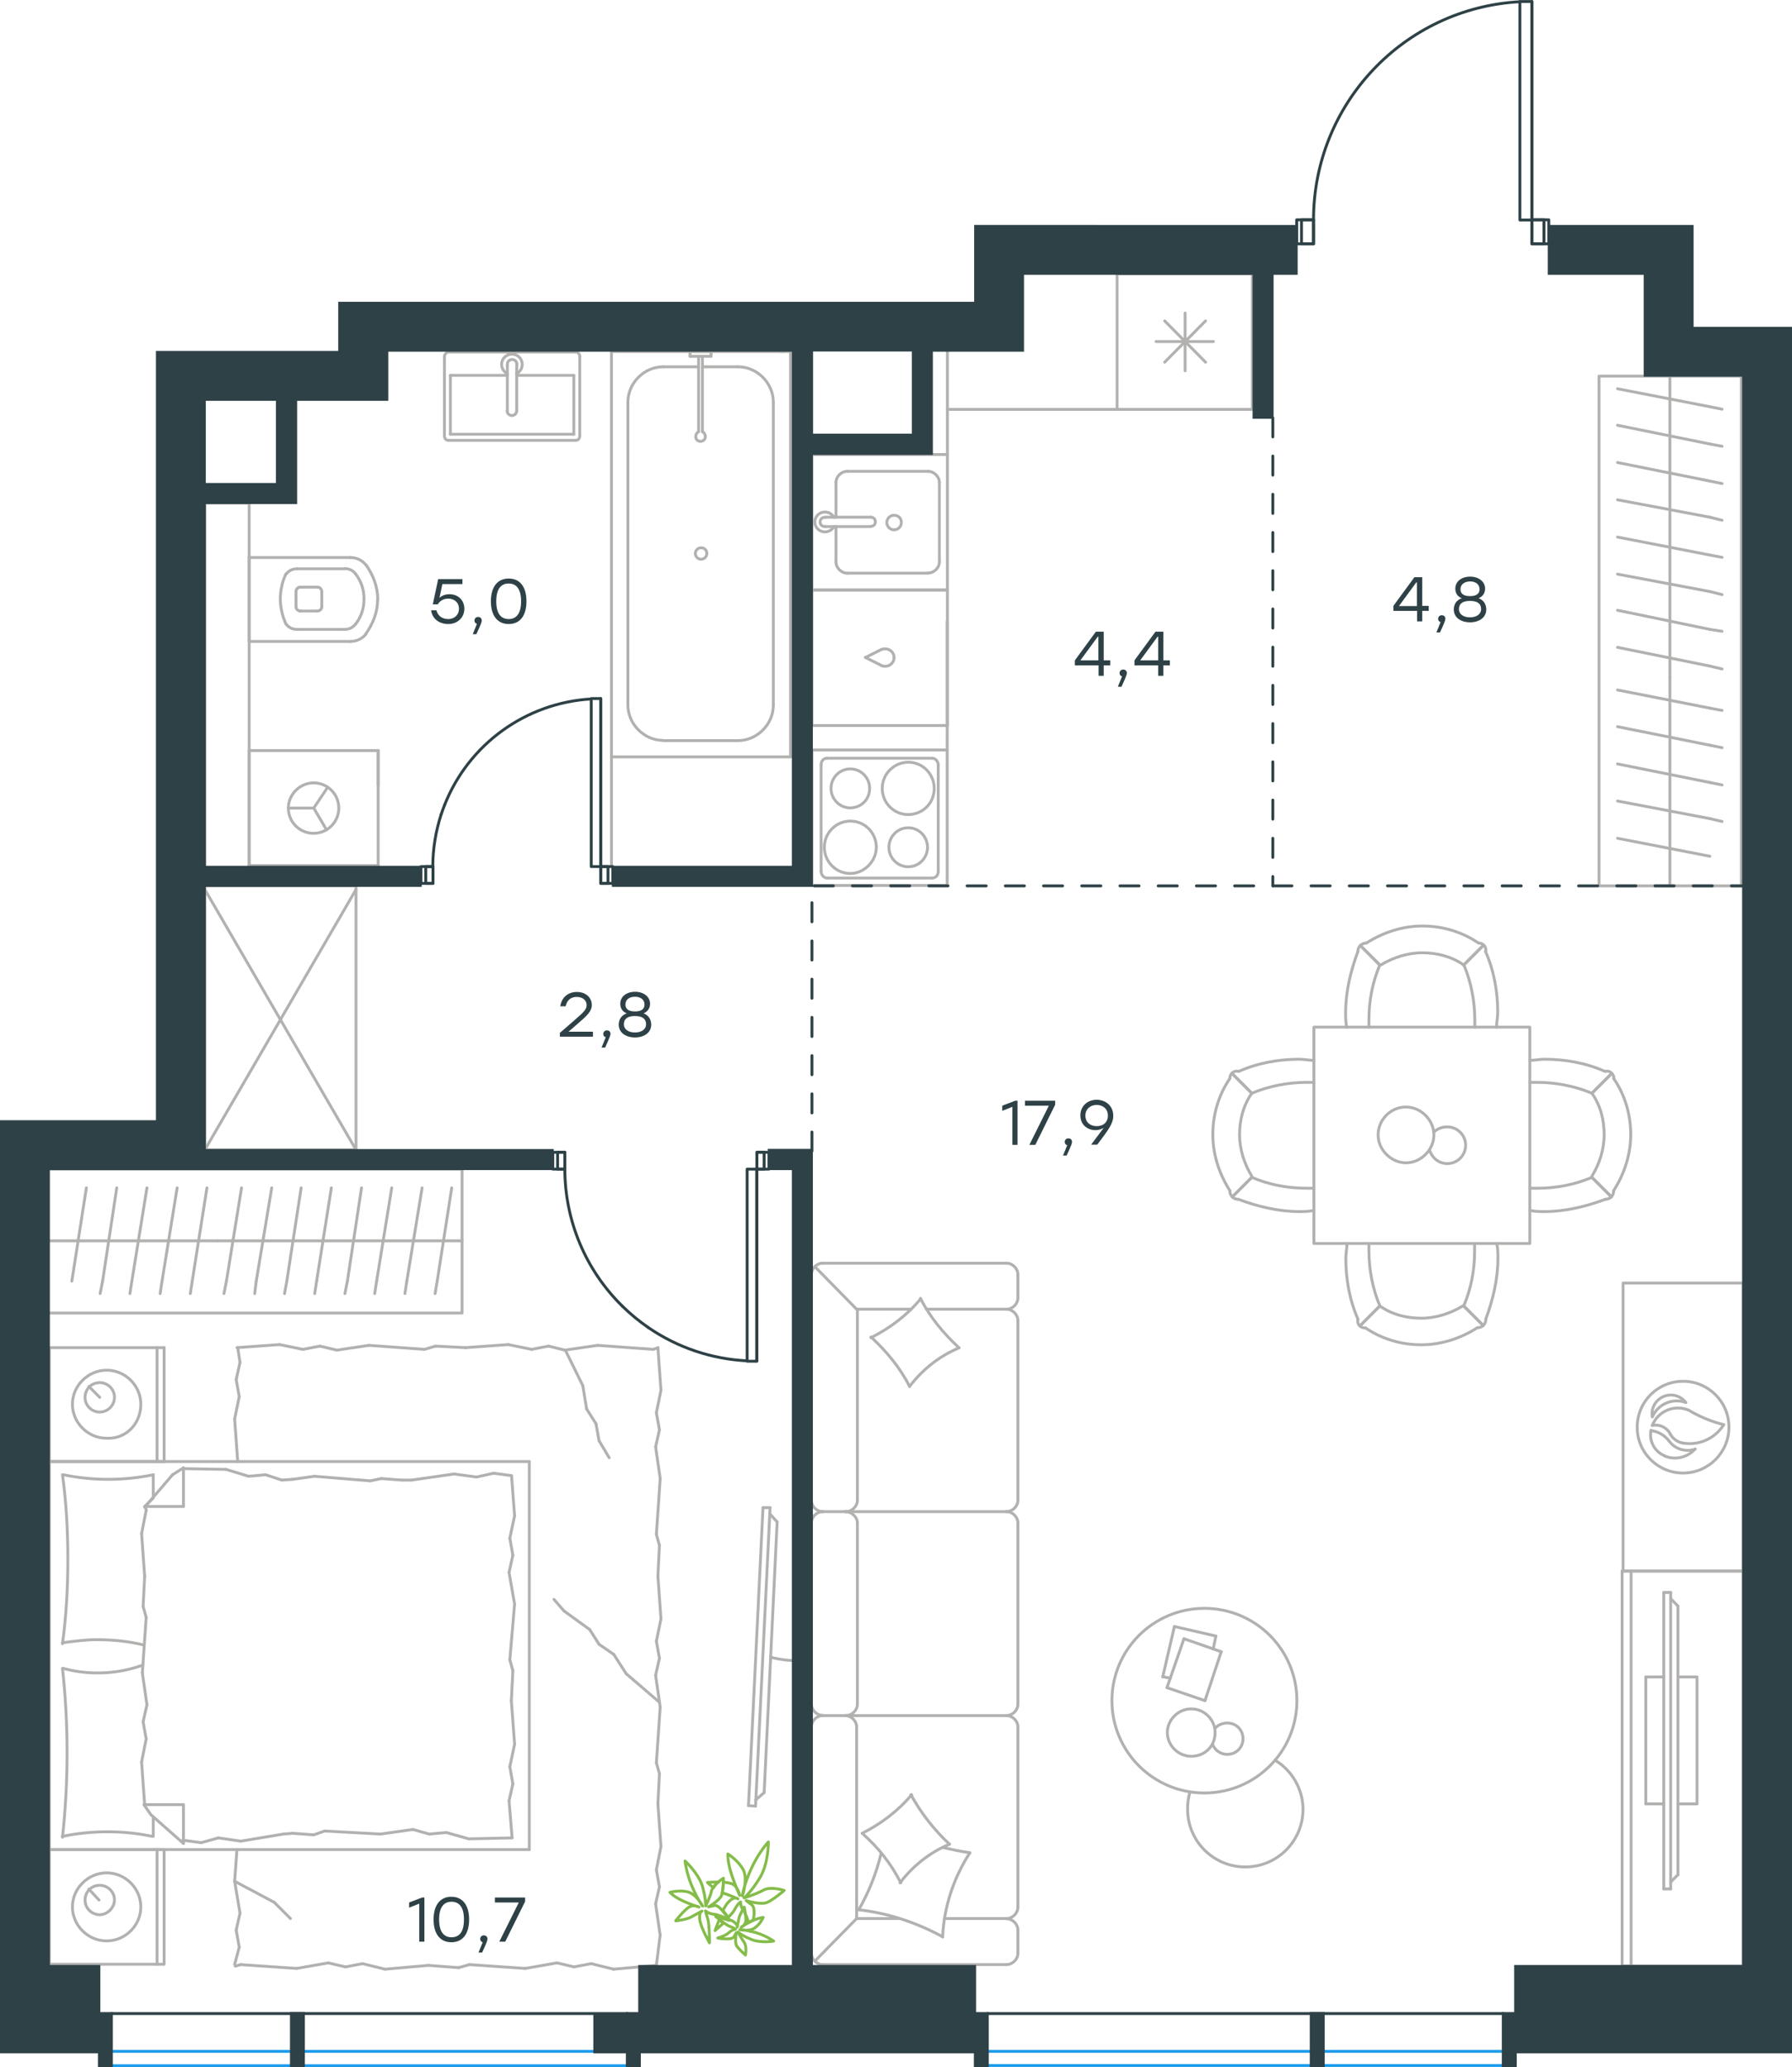 <?xml version="1.0" encoding="utf-8"?>
<!-- Generator: Adobe Illustrator 26.5.0, SVG Export Plug-In . SVG Version: 6.00 Build 0)  -->
<svg version="1.1" id="Слой_1" xmlns="http://www.w3.org/2000/svg" xmlns:xlink="http://www.w3.org/1999/xlink" x="0px" y="0px"
	 viewBox="0 0 937.8 1081.5" style="enable-background:new 0 0 937.8 1081.5;" xml:space="preserve">
<style type="text/css">
	.st0{fill:none;stroke:#B2B1B0;stroke-width:1.5;stroke-linecap:round;stroke-linejoin:round;stroke-miterlimit:10;}
	.st1{fill:none;stroke:#B2B1B0;stroke-width:1.5;stroke-linecap:round;stroke-linejoin:round;stroke-miterlimit:22.926;}
	.st2{fill:none;stroke:#2D4146;stroke-width:1.5;stroke-linecap:round;stroke-linejoin:round;stroke-miterlimit:10;}
	.st3{fill:none;stroke:#1D9CEB;stroke-width:1.5;stroke-linecap:round;stroke-linejoin:round;stroke-miterlimit:22.926;}
	.st4{fill:none;stroke:#2D4146;stroke-width:1.5;stroke-linecap:round;stroke-linejoin:round;stroke-miterlimit:22.926;}
	.st5{fill:none;stroke:#2D4146;stroke-width:1.5;stroke-miterlimit:22.926;}
	
		.st6{fill:none;stroke:#2D4146;stroke-width:1.5;stroke-linecap:round;stroke-linejoin:round;stroke-miterlimit:22.926;stroke-dasharray:10,10,0,0,0,0;}
	.st7{fill:#2D4146;}
	.st8{fill:#2D4146;stroke:#2D4146;stroke-miterlimit:10;}
	.st9{fill:none;stroke:#84BC4A;stroke-width:1.5;stroke-linecap:round;stroke-linejoin:round;stroke-miterlimit:22.926;}
</style>
<path class="st0" d="M883.7,737.8c-3.6-1.5-7.6-1.5-11.2,0c-3.6,1.5-6.4,4.4-7.8,8"/>
<path class="st0" d="M883.7,737.8c5.7,3.4,11.9,6,18.4,7.6"/>
<path class="st0" d="M880.6,755c8.4,1.5,16.9-2.3,21.4-9.5"/>
<path class="st0" d="M874,750.2c1.4,2.5,3.8,4.3,6.6,4.8"/>
<path class="st0" d="M874,750.1c-1.8-3.3-5.6-5.1-9.3-4.3"/>
<path class="st0" d="M873.5,754c-2.3-3.1-5.7-5-9.5-5.5"/>
<path class="st0" d="M873.5,754c3.1,4.2,8.6,5.9,13.6,4.2"/>
<path class="st0" d="M871.2,761.8c5.5,2.3,11.9,0.8,15.9-3.7"/>
<path class="st0" d="M864,748.4c-1.1,5.6,1.9,11.2,7.2,13.3"/>
<path class="st0" d="M882.2,733.8c-6.9-2.5-14.5,0.8-17.5,7.5"/>
<path class="st0" d="M882.2,733.8c-2.7-3.6-7.5-4.9-11.7-3.1c-4.1,1.8-6.6,6.1-5.8,10.6"/>
<path class="st0" d="M880.8,770.7c13.3,0,24-10.8,24-24c0-13.3-10.8-24-24-24c-13.3,0-24,10.7-24,24
	C856.7,759.9,867.5,770.7,880.8,770.7z"/>
<rect x="849.4" y="671.3" class="st0" width="62.8" height="150.7"/>
<g>
	<g>
		<line class="st1" x1="853.6" y1="822" x2="853.6" y2="1028.6"/>
		<polyline class="st1" points="848.9,1028.6 912.2,1028.6 912.2,822 848.9,822 		"/>
		<line class="st1" x1="848.9" y1="822" x2="848.9" y2="1028.6"/>
	</g>
	<g>
		<polyline class="st1" points="878.1,943.8 888.1,943.8 888.1,877.4 878.1,877.4 		"/>
		<line class="st1" x1="870.7" y1="877.4" x2="861.3" y2="877.4"/>
		<line class="st1" x1="861.3" y1="877.4" x2="861.3" y2="943.8"/>
		<line class="st1" x1="861.3" y1="943.8" x2="870.7" y2="943.8"/>
		<line class="st1" x1="870.7" y1="833.2" x2="874.3" y2="833.2"/>
		<line class="st1" x1="878.1" y1="980.9" x2="874.3" y2="984.7"/>
		<line class="st1" x1="874.3" y1="836.4" x2="878.1" y2="840.3"/>
		<line class="st1" x1="874.3" y1="988.3" x2="874.3" y2="833.2"/>
		<line class="st1" x1="870.7" y1="833.2" x2="870.7" y2="988.3"/>
		<line class="st1" x1="870.7" y1="988.3" x2="874.3" y2="988.3"/>
		<line class="st1" x1="878.1" y1="840.3" x2="878.1" y2="980.9"/>
	</g>
</g>
<g>
	<line class="st1" x1="614.6" y1="851" x2="636.3" y2="856"/>
	<line class="st1" x1="636.3" y1="856" x2="634.9" y2="862.8"/>
	<line class="st1" x1="612.5" y1="878" x2="608.5" y2="877.3"/>
	<line class="st1" x1="608.5" y1="877.3" x2="614.6" y2="851"/>
	<line class="st1" x1="619.6" y1="857.4" x2="639.1" y2="864.2"/>
	<line class="st1" x1="639.1" y1="864.2" x2="630.6" y2="889.8"/>
	<line class="st1" x1="630.6" y1="889.8" x2="610.7" y2="883"/>
	<line class="st1" x1="610.7" y1="883" x2="619.6" y2="857.4"/>
	<ellipse class="st1" cx="630.3" cy="889.8" rx="48.4" ry="48.3"/>
	<path class="st1" d="M635.9,906.5c0-6.8-5.7-12.4-12.5-12.4c-6.8,0-12.5,5.7-12.5,12.4s5.7,12.4,12.5,12.4
		C630.6,918.9,635.9,913.6,635.9,906.5z"/>
	<path class="st1" d="M635.9,904.3c1.4-1.8,3.9-2.8,6.4-2.8c4.6,0,8.2,3.6,8.2,8.2c0,4.6-3.6,8.2-8.2,8.2c-3.6,0-6.4-2.1-7.8-5.3"/>
	<path class="st1" d="M667.3,921c8.9,5.3,14.6,15.3,14.6,25.6c0,16.7-13.5,30.2-30.2,30.2c-16.7,0-30.2-13.5-30.2-30.2
		c0-3,0.3-5.9,1.2-8.9"/>
</g>
<g>
	<line class="st1" x1="430.6" y1="1027.9" x2="526.7" y2="1027.9"/>
	<line class="st1" x1="532.7" y1="891.5" x2="532.7" y2="796.9"/>
	<line class="st1" x1="532.7" y1="784.9" x2="532.7" y2="691"/>
	<line class="st1" x1="424.6" y1="666.9" x2="424.6" y2="784.9"/>
	<line class="st1" x1="532.7" y1="1021.9" x2="532.7" y2="1009.9"/>
	<line class="st1" x1="526.7" y1="1003.8" x2="494.3" y2="1003.8"/>
	<line class="st1" x1="448.3" y1="1003.8" x2="448.3" y2="903.6"/>
	<line class="st1" x1="448.3" y1="685" x2="476.3" y2="685"/>
	<line class="st1" x1="532.7" y1="679" x2="532.7" y2="666.9"/>
	<line class="st1" x1="526.7" y1="660.9" x2="430.6" y2="660.9"/>
	<line class="st1" x1="426.6" y1="1025.9" x2="448.3" y2="1003.8"/>
	<line class="st1" x1="448.3" y1="685" x2="426.4" y2="662.7"/>
	<line class="st1" x1="442.7" y1="897.6" x2="430.6" y2="897.6"/>
	<line class="st1" x1="526.7" y1="790.9" x2="442.7" y2="790.9"/>
	<line class="st1" x1="526.7" y1="897.6" x2="442.7" y2="897.6"/>
	<line class="st1" x1="442.7" y1="790.9" x2="430.6" y2="790.9"/>
	<line class="st1" x1="532.7" y1="997.8" x2="532.7" y2="903.6"/>
	<line class="st1" x1="424.6" y1="903.6" x2="424.6" y2="1021.9"/>
	<line class="st1" x1="448.7" y1="891.5" x2="448.7" y2="796.9"/>
	<line class="st1" x1="424.6" y1="796.9" x2="424.6" y2="891.5"/>
	<line class="st1" x1="448.7" y1="784.9" x2="448.7" y2="685"/>
	<line class="st1" x1="484.8" y1="685" x2="526.7" y2="685"/>
	<line class="st1" x1="470.3" y1="1003.8" x2="448.3" y2="1003.8"/>
	<path class="st1" d="M424.6,1021.9c0,3.2,2.8,6,6,6"/>
	<path class="st1" d="M430.6,660.9c-3.2,0-6,2.8-6,6"/>
	<path class="st1" d="M532.7,691c0-3.2-2.8-6-6-6"/>
	<path class="st1" d="M526.7,1027.9c3.2,0,6-2.8,6-6"/>
	<path class="st1" d="M532.7,1009.9c0-3.2-2.8-6-6-6"/>
	<path class="st1" d="M526.7,1003.8c3.2,0,6-2.8,6-6"/>
	<path class="st1" d="M532.7,796.9c0-3.2-2.8-6-6-6"/>
	<path class="st1" d="M526.7,897.6c3.2,0,6-2.8,6-6"/>
	<path class="st1" d="M532.7,903.6c0-3.2-2.8-6-6-6"/>
	<path class="st1" d="M526.7,685c3.2,0,6-2.8,6-6"/>
	<path class="st1" d="M532.7,666.9c0-3.2-2.8-6-6-6"/>
	<path class="st1" d="M448.3,903.6c0-3.2-2.8-6-6-6"/>
	<path class="st1" d="M430.6,897.6c-3.2,0-6,2.8-6,6"/>
	<path class="st1" d="M442.7,897.6c3.2,0,6-2.8,6-6"/>
	<path class="st1" d="M424.6,891.5c0,3.2,2.8,6,6,6"/>
	<path class="st1" d="M448.7,796.9c0-3.2-3-6-6.4-6"/>
	<path class="st1" d="M430.6,790.9c-3.2,0-6,2.8-6,6"/>
	<path class="st1" d="M442.7,790.9c3.2,0,6-2.8,6-6"/>
	<path class="st1" d="M424.6,784.9c0,3.2,2.8,6,6,6"/>
	<path class="st1" d="M481.7,679.3c5,9.9,12.1,18.4,20.2,25.9"/>
	<path class="st1" d="M501.9,705.2c-10.3,4.3-19.1,11.3-25.9,20.2"/>
	<path class="st1" d="M476,725.4c-5-9.9-12.1-18.4-20.2-25.9"/>
	<path class="st1" d="M455.8,699.9c9.9-5,18.8-11.7,25.9-20.2"/>
	<path class="st1" d="M476.7,939c5.3,9.6,12.1,18.4,20.2,25.9"/>
	<path class="st1" d="M496.9,964.9c-10.3,4.3-19.1,11.3-25.9,20.2"/>
	<path class="st1" d="M471.4,985.1c-5-9.9-11.7-18.4-20.2-25.9"/>
	<path class="st1" d="M451.2,959.2c9.9-5,18.8-11.7,25.9-20.2"/>
	<path class="st1" d="M493.4,966.6c4.6,1.1,9.6,2.1,14.2,2.8"/>
	<path class="st1" d="M507.5,969.5c-8.5,13.1-13.5,28.3-14.2,43.9"/>
	<path class="st1" d="M493.4,1013.4c-13.5-7.4-28.4-12.4-44-14.2"/>
	<path class="st1" d="M449.4,999.2c5.3-9.2,9.2-19.1,11.7-29.4"/>
	<path class="st1" d="M526.7,790.9c3.2,0,6-2.8,6-6"/>
</g>
<g>
	<rect x="687.6" y="537.4" class="st1" width="113" height="113.2"/>
	<path class="st1" d="M833.1,572c4.5,6.4,6.4,14,6.4,21.7c0,7.7-2.5,15.3-6.4,21.7"/>
	<path class="st1" d="M800.6,554.8c2.5,0,5.1-0.6,7.6-0.6c10.8,0,21.7,1.9,31.8,6.4"/>
	<path class="st1" d="M840.1,627.5c-10.2,3.8-21,6.4-31.8,6.4c-2.5,0-5.1,0-7.6-0.6"/>
	<path class="st1" d="M800.6,566.3c1.3,0,2.5,0,3.8,0c9.6,0,19.7,1.9,28.7,5.7"/>
	<path class="st1" d="M833.1,616c-8.9,3.8-18.5,5.7-28.7,5.7c-1.3,0-2.5,0-3.8,0"/>
	<path class="st1" d="M844.5,564.3c5.7,8.3,8.9,18.5,8.9,29.3c0,10.2-3.2,20.4-8.9,29.3"/>
	<line class="st1" x1="833.1" y1="572" x2="843.3" y2="561.8"/>
	<line class="st1" x1="833.1" y1="616" x2="843.3" y2="626.2"/>
	<line class="st1" x1="833.1" y1="572" x2="843.3" y2="561.8"/>
	<line class="st1" x1="833.1" y1="616" x2="843.3" y2="626.2"/>
	<path class="st1" d="M844.5,623c0,2.6-1.9,4.5-4.5,4.5"/>
	<path class="st1" d="M840.1,560.5c2.5-0.5,4.5,1.3,4.5,3.8"/>
	<path class="st1" d="M655.1,572c-4.5,6.4-6.4,14-6.4,21.7c0,7.7,2.5,15.3,6.4,21.7"/>
	<path class="st1" d="M687.6,554.8c-2.5,0-5.1-0.6-7.6-0.6c-10.8,0-21.7,1.9-31.8,6.4"/>
	<path class="st1" d="M648.1,627.5c10.2,3.8,21,6.4,31.8,6.4c2.5,0,5.1,0,7.6-0.6"/>
	<path class="st1" d="M687.6,566.3c-1.3,0-2.5,0-3.8,0c-9.6,0-19.7,1.9-28.7,5.7"/>
	<path class="st1" d="M655.1,616c8.9,3.8,18.5,5.7,28.7,5.7c1.3,0,2.5,0,3.8,0"/>
	<path class="st1" d="M643.6,564.3c-5.7,8.3-8.9,18.5-8.9,29.3c0,10.2,3.2,20.4,8.9,29.3"/>
	<line class="st1" x1="655.1" y1="572" x2="644.9" y2="561.8"/>
	<line class="st1" x1="655.1" y1="616" x2="644.9" y2="626.2"/>
	<line class="st1" x1="655.1" y1="572" x2="644.9" y2="561.8"/>
	<line class="st1" x1="655.1" y1="616" x2="644.9" y2="626.2"/>
	<path class="st1" d="M643.6,623c0,2.6,1.9,4.5,4.5,4.5"/>
	<path class="st1" d="M648.1,560.5c-2.5-0.5-4.5,1.3-4.5,3.8"/>
	<g>
		<path class="st1" d="M766,504.9c-6.4-4.5-14-6.4-21.7-6.4c-7.6,0-15.3,2.5-21.7,6.4"/>
		<path class="st1" d="M783.2,537.4c0-2.6,0.6-5.1,0.6-7.7c0-10.8-1.9-21.7-6.4-31.9"/>
		<path class="st1" d="M710.6,497.9c-3.8,10.2-6.4,21-6.4,31.9c0,2.5,0,5.1,0.6,7.7"/>
		<path class="st1" d="M771.8,537.4c0-1.3,0-2.6,0-3.8c0-9.6-1.9-19.8-5.7-28.7"/>
		<path class="st1" d="M722.1,504.9c-3.8,8.9-5.7,18.5-5.7,28.7c0,1.3,0,2.5,0,3.8"/>
		<path class="st1" d="M773.7,493.4c-8.3-5.7-18.5-8.9-29.3-8.9c-10.2,0-20.4,3.2-29.3,8.9"/>
		<line class="st1" x1="766" y1="504.9" x2="776.2" y2="494.7"/>
		<line class="st1" x1="722.1" y1="504.9" x2="711.9" y2="494.7"/>
		<line class="st1" x1="766" y1="504.9" x2="776.2" y2="494.7"/>
		<line class="st1" x1="722.1" y1="504.9" x2="711.9" y2="494.7"/>
		<path class="st1" d="M715.1,493.4c-2.5,0-4.5,1.9-4.5,4.5"/>
		<path class="st1" d="M777.5,497.9c0.5-2.6-1.3-4.5-3.8-4.5"/>
	</g>
	<path class="st1" d="M721.2,593.8c0,7.8,6.8,14.6,14.6,14.6c7.8,0,14.6-6.8,14.6-14.6c0-7.8-6.8-14.6-14.6-14.6
		C727.6,579.2,721.2,586,721.2,593.8z"/>
	<path class="st1" d="M750.3,592.4c1.8-1.8,4.3-2.8,7.1-2.8c5.3,0,9.6,4.3,9.6,9.6c0,5.3-4.3,9.6-9.6,9.6c-4.3,0-7.8-2.8-9.2-6.8"/>
	<g>
		<path class="st1" d="M722.1,683.3c6.4,4.5,14,6.4,21.7,6.4c7.6,0,15.3-2.5,21.7-6.4"/>
		<path class="st1" d="M704.9,650.7c0,2.6-0.6,5.1-0.6,7.7c0,10.8,1.9,21.7,6.4,31.9"/>
		<path class="st1" d="M777.5,690.3c3.8-10.2,6.4-21,6.4-31.9c0-2.5,0-5.1-0.6-7.7"/>
		<path class="st1" d="M716.4,650.7c0,1.3,0,2.6,0,3.8c0,9.6,1.9,19.8,5.7,28.7"/>
		<path class="st1" d="M766,683.3c3.8-8.9,5.7-18.5,5.7-28.7c0-1.3,0-2.5,0-3.8"/>
		<path class="st1" d="M714.5,694.7c8.3,5.7,18.5,8.9,29.3,8.9c10.2,0,20.4-3.2,29.3-8.9"/>
		<line class="st1" x1="722.1" y1="683.3" x2="711.9" y2="693.5"/>
		<line class="st1" x1="766" y1="683.3" x2="776.2" y2="693.5"/>
		<line class="st1" x1="722.1" y1="683.3" x2="711.9" y2="693.5"/>
		<line class="st1" x1="766" y1="683.3" x2="776.2" y2="693.5"/>
		<path class="st1" d="M773.1,694.7c2.5,0,4.5-1.9,4.5-4.5"/>
		<path class="st1" d="M710.6,690.3c-0.5,2.6,1.3,4.5,3.8,4.5"/>
	</g>
</g>
<g>
	<line class="st1" x1="655.4" y1="143.3" x2="655.4" y2="214.2"/>
	<line class="st1" x1="620.2" y1="163.8" x2="620.2" y2="194"/>
	<line class="st1" x1="609.5" y1="189.5" x2="630.9" y2="167.9"/>
	<line class="st1" x1="609.5" y1="167.9" x2="630.9" y2="189.5"/>
	<line class="st1" x1="605" y1="178.7" x2="635" y2="178.7"/>
	<line class="st1" x1="655.4" y1="214.2" x2="584.6" y2="214.2"/>
	<line class="st1" x1="584.6" y1="143.3" x2="584.6" y2="214.2"/>
	<line class="st1" x1="655.4" y1="143.3" x2="584.6" y2="143.3"/>
</g>
<g>
	<rect x="424.9" y="237.8" class="st1" width="70.9" height="70.8"/>
	<line class="st1" x1="455.7" y1="270.6" x2="431.9" y2="270.6"/>
	<line class="st1" x1="437.5" y1="275.5" x2="437.5" y2="294"/>
	<line class="st1" x1="491.6" y1="294" x2="491.6" y2="252.4"/>
	<line class="st1" x1="437.5" y1="252.4" x2="437.5" y2="270.6"/>
	<line class="st1" x1="485.7" y1="246.6" x2="443.4" y2="246.6"/>
	<line class="st1" x1="431.9" y1="275.5" x2="455.7" y2="275.5"/>
	<line class="st1" x1="443.4" y1="299.9" x2="485.7" y2="299.9"/>
	<path class="st1" d="M455.7,270.6L455.7,270.6c1.4,0,2.4,1,2.4,2.4c0,1.4-1,2.4-2.4,2.4"/>
	<path class="st1" d="M443.4,299.9c-3.1,0-5.9-2.8-5.9-5.8"/>
	<path class="st1" d="M436.5,275.5c-1,1.7-2.8,2.8-4.9,2.8c-2.8,0-5.2-2.4-5.2-5.2c0-2.8,2.4-5.2,5.2-5.2c2.1,0,3.8,1,4.9,2.8"/>
	<path class="st1" d="M485.7,246.6c3.1,0,5.9,2.8,5.9,5.8"/>
	<path class="st1" d="M437.5,252.4c0-3.1,2.8-5.8,5.9-5.8"/>
	<path class="st1" d="M491.6,294c0,3.1-2.8,5.8-5.9,5.8"/>
	<path class="st1" d="M431.9,275.5h-0.3c-1.4,0-2.4-1-2.4-2.4c0-1.4,1-2.4,2.4-2.4h0.3"/>
	<path class="st1" d="M467.9,269.6c-2.1,0-3.8,1.7-3.8,3.8c0,2.1,1.7,3.8,3.8,3.8c2.1,0,3.8-1.7,3.8-3.8
		C471.7,271,470,269.6,467.9,269.6z"/>
</g>
<g>
	<path class="st1" d="M455.1,412.5c0-5.6-4.5-10.2-10.1-10.2c-5.6,0-10.1,4.6-10.1,10.2c0,5.6,4.5,10.2,10.1,10.2
		C450.6,422.6,455.1,418.4,455.1,412.5z"/>
	<path class="st1" d="M458.6,443.3c0-7.4-5.9-13.7-13.6-13.7c-7.3,0-13.6,6-13.6,13.7c0,7.4,5.9,13.7,13.6,13.7
		C452.3,457,458.6,450.6,458.6,443.3z"/>
	<path class="st1" d="M485.4,443.3c0-5.6-4.5-10.2-10.1-10.2c-5.6,0-10.1,4.6-10.1,10.2c0,5.6,4.5,10.2,10.1,10.2
		C480.9,453.5,485.4,448.9,485.4,443.3z"/>
	<path class="st1" d="M488.9,412.5c0-7.4-5.9-13.7-13.6-13.7c-7.3,0-13.6,6-13.6,13.7c0,7.4,5.9,13.7,13.6,13.7
		C483,426.1,488.9,420.2,488.9,412.5z"/>
	<line class="st1" x1="429.7" y1="455.9" x2="429.7" y2="400.2"/>
	<line class="st1" x1="487.9" y1="459.4" x2="432.8" y2="459.4"/>
	<line class="st1" x1="491" y1="400.2" x2="491" y2="455.9"/>
	<line class="st1" x1="432.8" y1="396.7" x2="487.9" y2="396.7"/>
	<path class="st1" d="M491,455.9L491,455.9c0,2.1-1.4,3.5-3.1,3.5"/>
	<path class="st1" d="M429.7,400.2L429.7,400.2c0-2.1,1.4-3.5,3.1-3.5"/>
	<path class="st1" d="M432.8,459.4L432.8,459.4c-1.7,0-3.1-1.8-3.1-3.5"/>
	<path class="st1" d="M487.9,396.7L487.9,396.7c1.7,0,3.1,1.8,3.1,3.5"/>
	<rect x="424.9" y="392.4" class="st1" width="70.8" height="70.9"/>
</g>
<g>
	<rect x="424.9" y="308.8" class="st1" width="70.9" height="70.8"/>
	<line class="st1" x1="452.9" y1="344" x2="461.3" y2="348.2"/>
	<line class="st1" x1="461.3" y1="339.8" x2="452.9" y2="344"/>
	<path class="st1" d="M461.3,339.8c0.7-0.3,1.4-0.3,2.1-0.3c2.4,0,4.5,2.1,4.5,4.5"/>
	<path class="st1" d="M461.3,348.2c0.7,0.4,1.4,0.4,2.1,0.4c2.4,0,4.5-2.1,4.5-4.5"/>
</g>
<line class="st1" x1="495.7" y1="392.4" x2="495.7" y2="325.2"/>
<line class="st1" x1="495.8" y1="237.8" x2="495.8" y2="183.5"/>
<line class="st1" x1="584.6" y1="214.2" x2="495.8" y2="214.2"/>
<g>
	<line class="st1" x1="873.9" y1="463.5" x2="873.9" y2="354.4"/>
	<line class="st1" x1="901.2" y1="371.7" x2="894.8" y2="370.5"/>
	<line class="st1" x1="894.8" y1="370.5" x2="846.5" y2="361"/>
	<line class="st1" x1="901.2" y1="391.2" x2="894.8" y2="389.9"/>
	<line class="st1" x1="894.8" y1="389.9" x2="846.5" y2="380.2"/>
	<line class="st1" x1="901.2" y1="410.7" x2="894.8" y2="409.4"/>
	<line class="st1" x1="894.8" y1="409.4" x2="846.5" y2="399.7"/>
	<line class="st1" x1="901.2" y1="429.8" x2="894.8" y2="428.3"/>
	<line class="st1" x1="894.8" y1="428.3" x2="846.5" y2="419.1"/>
	<line class="st1" x1="894.8" y1="448" x2="846.5" y2="438.6"/>
	<rect x="836.8" y="196.8" class="st1" width="74.5" height="266.7"/>
	<line class="st1" x1="873.9" y1="354.4" x2="873.9" y2="196.8"/>
	<line class="st1" x1="901.2" y1="214.1" x2="894.8" y2="212.8"/>
	<line class="st1" x1="894.8" y1="212.8" x2="846.5" y2="203.4"/>
	<line class="st1" x1="901.2" y1="233.5" x2="894.8" y2="232.3"/>
	<line class="st1" x1="894.8" y1="232.3" x2="846.5" y2="222.5"/>
	<line class="st1" x1="901.2" y1="253" x2="894.8" y2="251.7"/>
	<line class="st1" x1="894.8" y1="251.7" x2="846.5" y2="242"/>
	<line class="st1" x1="901.2" y1="272.2" x2="894.8" y2="270.6"/>
	<line class="st1" x1="894.8" y1="270.6" x2="846.5" y2="261.5"/>
	<line class="st1" x1="901.2" y1="291.6" x2="894.8" y2="290.4"/>
	<line class="st1" x1="894.8" y1="290.4" x2="846.5" y2="281"/>
	<line class="st1" x1="901.2" y1="311.1" x2="894.8" y2="309.5"/>
	<line class="st1" x1="894.8" y1="309.5" x2="846.5" y2="300.4"/>
	<line class="st1" x1="901.2" y1="330.3" x2="894.8" y2="329.3"/>
	<line class="st1" x1="894.8" y1="329.3" x2="846.5" y2="319.3"/>
	<line class="st1" x1="894.8" y1="348.5" x2="846.5" y2="338.7"/>
	<line class="st1" x1="901.2" y1="350" x2="894.8" y2="348.5"/>
</g>
<g>
	<line class="st1" x1="130.4" y1="291.3" x2="130.4" y2="335.6"/>
	<g>
		<line class="st1" x1="183.3" y1="291.7" x2="130.4" y2="291.7"/>
		<line class="st1" x1="155.4" y1="329.3" x2="180.4" y2="329.3"/>
		<line class="st1" x1="180.4" y1="297.6" x2="155.4" y2="297.6"/>
		<line class="st1" x1="156.8" y1="319.7" x2="166" y2="319.7"/>
		<line class="st1" x1="166" y1="307.2" x2="156.8" y2="307.2"/>
		<line class="st1" x1="154.9" y1="309.6" x2="154.9" y2="317.3"/>
		<line class="st1" x1="130.4" y1="335.6" x2="183.3" y2="335.6"/>
		<line class="st1" x1="168.4" y1="317.3" x2="168.4" y2="309.6"/>
		<path class="st1" d="M191.4,331.7c3.8-5.3,6.2-11.5,6.2-17.8c0,0,0,0,0-0.5"/>
		<path class="st1" d="M154.9,317.3c0,1.4,1,2.4,2.4,2.4"/>
		<path class="st1" d="M149.6,326.4c1.4,1.9,3.4,2.9,5.8,2.9"/>
		<path class="st1" d="M166,319.7c1.4,0,2.4-1,2.4-2.4"/>
		<path class="st1" d="M186.2,326.4c2.9-3.8,4.3-8.2,4.3-13"/>
		<path class="st1" d="M168.4,309.6c0-1.4-1-2.4-2.4-2.4"/>
		<path class="st1" d="M157.3,307.2c-1.4,0-2.4,1-2.4,2.4"/>
		<path class="st1" d="M155.4,297.6c-2.4,0-4.3,1-5.8,2.9"/>
		<path class="st1" d="M149.6,300.4c-1.9,3.8-2.9,8.7-2.9,13c0,4.3,1,8.7,2.9,13"/>
		<path class="st1" d="M186.2,300.4c-1.4-1.9-3.4-2.9-5.8-2.9"/>
		<path class="st1" d="M197.7,313.8L197.7,313.8c0-6.7-2.4-13-6.2-18.3"/>
		<path class="st1" d="M183.3,335.6c3.4,0,6.2-1.4,8.2-3.8"/>
		<path class="st1" d="M191.4,295.5c-1.9-2.4-4.8-3.8-8.2-3.8"/>
		<path class="st1" d="M190.5,313.4L190.5,313.4c0-4.8-1.4-9.1-4.3-13"/>
		<path class="st1" d="M180.4,329.3c2.4,0,4.3-1,5.8-2.9"/>
	</g>
	<rect x="107.2" y="263.2" class="st1" width="23.2" height="191"/>
</g>
<g>
	<line class="st1" x1="235.7" y1="227.2" x2="235.7" y2="196.4"/>
	<line class="st1" x1="235.7" y1="196.4" x2="265.5" y2="196.4"/>
	<line class="st1" x1="270.4" y1="196.4" x2="300.3" y2="196.4"/>
	<line class="st1" x1="300.3" y1="227.2" x2="235.7" y2="227.2"/>
	<line class="st1" x1="300.3" y1="196.4" x2="300.3" y2="227.2"/>
	<line class="st1" x1="301.3" y1="184.2" x2="234.7" y2="184.2"/>
	<line class="st1" x1="303.4" y1="228" x2="303.4" y2="186.6"/>
	<line class="st1" x1="234.7" y1="230.4" x2="301.3" y2="230.4"/>
	<line class="st1" x1="232.6" y1="186.6" x2="232.6" y2="228"/>
	<path class="st1" d="M232.6,228c0,1.4,0.8,2.4,2.1,2.4"/>
	<path class="st1" d="M301.3,230.4c1.3,0,2.1-1,2.1-2.4"/>
	<path class="st1" d="M303.4,186.6c0-1.4-0.8-2.4-2.1-2.4"/>
	<path class="st1" d="M234.7,184.2c-0.8,0-2.1,1-2.1,2.4"/>
	<line class="st1" x1="270.4" y1="214.9" x2="270.4" y2="191"/>
	<line class="st1" x1="265.5" y1="191" x2="265.5" y2="214.9"/>
	<path class="st1" d="M270.4,214.9L270.4,214.9c0,1.4-1.1,2.5-2.5,2.5c-1.4,0-2.5-1.1-2.5-2.4v0"/>
	<path class="st1" d="M265.5,195.5c-1.8-0.9-3-2.8-3-4.8c0-3,2.4-5.4,5.4-5.4c3,0,5.4,2.4,5.4,5.4c0,2-1.2,3.9-3,4.8"/>
	<path class="st1" d="M265.5,191c0-0.1,0-0.2,0-0.4c0-1.4,1.1-2.5,2.5-2.5c1.4,0,2.5,1.1,2.5,2.5c0,0.1,0,0.2,0,0.4"/>
</g>
<g>
	<line class="st1" x1="368.4" y1="191.9" x2="386.2" y2="191.9"/>
	<line class="st1" x1="347.1" y1="191.9" x2="365.6" y2="191.9"/>
	<line class="st1" x1="404.7" y1="210.4" x2="404.7" y2="368.9"/>
	<line class="st1" x1="386.2" y1="387.5" x2="347.1" y2="387.5"/>
	<line class="st1" x1="320" y1="396" x2="320" y2="183.9"/>
	<line class="st1" x1="413.7" y1="396" x2="320" y2="396"/>
	<line class="st1" x1="328.6" y1="368.9" x2="328.6" y2="210.4"/>
	<line class="st1" x1="413.7" y1="183.9" x2="413.7" y2="396"/>
	<line class="st1" x1="320" y1="183.9" x2="413.7" y2="183.9"/>
	<path class="st1" d="M386.2,387.5c10,0,18.5-8.5,18.5-18.5"/>
	<path class="st1" d="M347.1,191.9c-10,0-18.5,8.5-18.5,18.5"/>
	<path class="st1" d="M328.6,368.9c0,10,8.5,18.5,18.5,18.5"/>
	<path class="st1" d="M404.7,210.4c0-10-8.5-18.5-18.5-18.5"/>
	<line class="st1" x1="408.2" y1="183.9" x2="410.7" y2="183.9"/>
	<line class="st1" x1="367.6" y1="186.4" x2="367.6" y2="225.9"/>
	<line class="st1" x1="365.6" y1="225.9" x2="365.6" y2="186.4"/>
	<line class="st1" x1="361.1" y1="183.9" x2="372.1" y2="183.9"/>
	<line class="st1" x1="372.1" y1="183.9" x2="372.1" y2="186.4"/>
	<line class="st1" x1="372.1" y1="186.4" x2="361.1" y2="186.4"/>
	<line class="st1" x1="361.1" y1="186.4" x2="361.1" y2="183.9"/>
	<path class="st1" d="M365.6,225.9c-1,0.5-1.5,1.5-1.5,2.5c0,1.5,1,2.5,2.5,2.5c1.5,0,2.5-1,2.5-2.5c0-1-0.5-2-1.5-2.5"/>
	<path class="st1" d="M366.9,286.6c-1.7,0-3,1.4-3,3c0,1.7,1.4,3,3,3c1.7,0,3-1.4,3-3C369.9,287.7,368.5,286.6,366.9,286.6z"/>
</g>
<g>
	<line class="st1" x1="130.4" y1="392.7" x2="130.4" y2="452.9"/>
	<g>
		<line class="st1" x1="197.9" y1="452.9" x2="130.4" y2="452.9"/>
		<line class="st1" x1="197.9" y1="410.8" x2="197.9" y2="392.7"/>
		<line class="st1" x1="197.9" y1="452.9" x2="197.9" y2="392.7"/>
		<line class="st1" x1="164.2" y1="422.8" x2="171.4" y2="412"/>
		<line class="st1" x1="164.2" y1="422.8" x2="150.9" y2="422.8"/>
		<line class="st1" x1="164.2" y1="422.8" x2="170.9" y2="434.2"/>
		<path class="st1" d="M150.9,422.8c0,7.3,5.9,13.2,13.2,13.2c7.3,0,13.2-5.9,13.2-13.2c0-7.3-5.9-13.2-13.2-13.2
			C157.1,409.6,150.9,415.5,150.9,422.8z"/>
		<line class="st1" x1="197.9" y1="392.7" x2="130.4" y2="392.7"/>
	</g>
</g>
<line class="st1" x1="320" y1="396" x2="320" y2="453.4"/>
<g>
	<line class="st1" x1="25" y1="649.2" x2="113.6" y2="649.2"/>
	<line class="st1" x1="99.6" y1="676.8" x2="100.6" y2="670.3"/>
	<line class="st1" x1="100.6" y1="670.3" x2="108.3" y2="621.5"/>
	<line class="st1" x1="83.8" y1="676.8" x2="84.8" y2="670.3"/>
	<line class="st1" x1="84.8" y1="670.3" x2="92.7" y2="621.5"/>
	<line class="st1" x1="68" y1="676.8" x2="69" y2="670.3"/>
	<line class="st1" x1="69" y1="670.3" x2="76.9" y2="621.5"/>
	<line class="st1" x1="52.4" y1="676.8" x2="53.7" y2="670.3"/>
	<line class="st1" x1="53.7" y1="670.3" x2="61.1" y2="621.5"/>
	<line class="st1" x1="37.6" y1="670.3" x2="45.2" y2="621.5"/>
	<rect x="25" y="611.7" class="st1" width="216.8" height="75.3"/>
	<line class="st1" x1="113.6" y1="649.2" x2="241.8" y2="649.2"/>
	<line class="st1" x1="227.7" y1="676.8" x2="228.8" y2="670.3"/>
	<line class="st1" x1="228.8" y1="670.3" x2="236.4" y2="621.5"/>
	<line class="st1" x1="211.9" y1="676.8" x2="212.9" y2="670.3"/>
	<line class="st1" x1="212.9" y1="670.3" x2="220.9" y2="621.5"/>
	<line class="st1" x1="196.1" y1="676.8" x2="197.1" y2="670.3"/>
	<line class="st1" x1="197.1" y1="670.3" x2="205" y2="621.5"/>
	<line class="st1" x1="180.5" y1="676.8" x2="181.8" y2="670.3"/>
	<line class="st1" x1="181.8" y1="670.3" x2="189.2" y2="621.5"/>
	<line class="st1" x1="164.7" y1="676.8" x2="165.7" y2="670.3"/>
	<line class="st1" x1="165.7" y1="670.3" x2="173.4" y2="621.5"/>
	<line class="st1" x1="148.9" y1="676.8" x2="150.1" y2="670.3"/>
	<line class="st1" x1="150.1" y1="670.3" x2="157.6" y2="621.5"/>
	<line class="st1" x1="133.3" y1="676.8" x2="134.1" y2="670.3"/>
	<line class="st1" x1="134.1" y1="670.3" x2="142.2" y2="621.5"/>
	<line class="st1" x1="118.5" y1="670.3" x2="126.4" y2="621.5"/>
	<line class="st1" x1="117.2" y1="676.8" x2="118.5" y2="670.3"/>
</g>
<g>
	<line class="st1" x1="25.8" y1="764.7" x2="25.8" y2="705.1"/>
	<line class="st1" x1="85.9" y1="705.1" x2="85.9" y2="764.7"/>
	<line class="st1" x1="85.9" y1="764.7" x2="25.8" y2="764.7"/>
	<line class="st1" x1="25.8" y1="705.1" x2="85.9" y2="705.1"/>
	<line class="st1" x1="52.2" y1="731.1" x2="46.5" y2="725.4"/>
	<line class="st1" x1="82.2" y1="705.1" x2="82.2" y2="764.7"/>
	<path class="st1" d="M73.7,734.7c0-9.7-8.1-17.8-17.9-17.8c-9.7,0-17.9,8.1-17.9,17.8c0,9.7,8.1,17.8,17.9,17.8
		C66,753,73.7,744.9,73.7,734.7z"/>
	<path class="st1" d="M59.9,731.1c0-4.5-3.7-7.7-7.7-7.7c-4.5,0-7.7,3.6-7.7,7.7c0,4.5,3.7,7.7,7.7,7.7
		C56.2,738.8,59.9,735.5,59.9,731.1z"/>
	<line class="st1" x1="25.8" y1="967.7" x2="25.8" y2="764.7"/>
	<line class="st1" x1="80.2" y1="950.6" x2="80.2" y2="960.8"/>
	<line class="st1" x1="75.7" y1="788.2" x2="96" y2="788.2"/>
	<line class="st1" x1="80.2" y1="783.8" x2="75.7" y2="788.2"/>
	<line class="st1" x1="277" y1="967.7" x2="25.8" y2="967.7"/>
	<line class="st1" x1="96" y1="768" x2="96" y2="788.2"/>
	<line class="st1" x1="25.8" y1="764.7" x2="277" y2="764.7"/>
	<line class="st1" x1="96" y1="964.5" x2="79" y2="949.5"/>
	<line class="st1" x1="79" y1="949.5" x2="75.3" y2="944.2"/>
	<line class="st1" x1="80.2" y1="771.6" x2="80.2" y2="783.4"/>
	<line class="st1" x1="75.7" y1="944.2" x2="96" y2="944.2"/>
	<line class="st1" x1="75.7" y1="788.6" x2="90.3" y2="771.6"/>
	<line class="st1" x1="90.3" y1="771.6" x2="96" y2="768"/>
	<line class="st1" x1="96" y1="964.5" x2="96" y2="944.2"/>
	<line class="st1" x1="268.4" y1="874.1" x2="267.6" y2="889.9"/>
	<line class="st1" x1="266.4" y1="822.7" x2="269.3" y2="839.3"/>
	<line class="st1" x1="266.8" y1="804.8" x2="268.4" y2="813.7"/>
	<line class="st1" x1="268.4" y1="813.7" x2="266.4" y2="822.7"/>
	<line class="st1" x1="266.8" y1="868.4" x2="268.4" y2="874.1"/>
	<line class="st1" x1="269.3" y1="839.3" x2="266.8" y2="868.4"/>
	<line class="st1" x1="267.7" y1="772" x2="269.3" y2="793.1"/>
	<line class="st1" x1="269.3" y1="793.1" x2="266.8" y2="804.8"/>
	<line class="st1" x1="266.4" y1="942.2" x2="268" y2="961.6"/>
	<line class="st1" x1="266.8" y1="924.4" x2="268.4" y2="933.3"/>
	<line class="st1" x1="268.4" y1="933.3" x2="266.4" y2="942.2"/>
	<line class="st1" x1="267.6" y1="889.9" x2="269.3" y2="912.6"/>
	<line class="st1" x1="269.3" y1="912.6" x2="266.8" y2="924.4"/>
	<line class="st1" x1="277" y1="967.7" x2="277" y2="764.7"/>
	<path class="st1" d="M32.7,872.9c1.6,14.6,2.4,29.2,2.4,44.2c0,14.6-0.8,29.6-2.4,44.2"/>
	<path class="st1" d="M74.8,871.2c-8.1,2.8-15.3,4.1-23.8,4.1c-6.1,0-12.2-0.8-17.9-2.4"/>
	<path class="st1" d="M32.7,960.8c7.7-1.6,15.8-2.4,23.5-2.4c8.1,0,15.8,0.8,23.5,2.4"/>
	<path class="st1" d="M32.7,859.5c6.1-0.8,12.2-1.6,17.9-1.6c8.5,0,16.6,0.8,24.7,2.8"/>
	<line class="st1" x1="147.5" y1="774.4" x2="153.2" y2="774"/>
	<line class="st1" x1="130.1" y1="772.4" x2="139" y2="771.6"/>
	<line class="st1" x1="139" y1="771.6" x2="147.5" y2="774.4"/>
	<line class="st1" x1="96" y1="768.4" x2="118.3" y2="768.8"/>
	<line class="st1" x1="118.3" y1="768.8" x2="130.1" y2="772.4"/>
	<line class="st1" x1="199.5" y1="773.6" x2="210.4" y2="774.4"/>
	<line class="st1" x1="153.2" y1="774" x2="164.6" y2="772.4"/>
	<line class="st1" x1="193.8" y1="774.8" x2="199.5" y2="773.6"/>
	<line class="st1" x1="164.6" y1="772.4" x2="193.8" y2="774.8"/>
	<line class="st1" x1="210.4" y1="774.4" x2="215.3" y2="774.4"/>
	<line class="st1" x1="249.4" y1="772.8" x2="258.3" y2="770.8"/>
	<line class="st1" x1="258.3" y1="770.8" x2="267.2" y2="772"/>
	<line class="st1" x1="215.3" y1="774.4" x2="237.6" y2="771.2"/>
	<line class="st1" x1="237.6" y1="771.2" x2="249.4" y2="772.8"/>
	<line class="st1" x1="216.1" y1="957.2" x2="210.4" y2="958"/>
	<line class="st1" x1="233.6" y1="958.8" x2="224.6" y2="959.6"/>
	<line class="st1" x1="224.6" y1="959.6" x2="216.1" y2="957.2"/>
	<line class="st1" x1="268" y1="961.6" x2="245.3" y2="962.1"/>
	<line class="st1" x1="245.3" y1="962.1" x2="233.6" y2="958.8"/>
	<line class="st1" x1="164.2" y1="960" x2="153.2" y2="959.2"/>
	<line class="st1" x1="210.4" y1="958" x2="199.1" y2="959.6"/>
	<line class="st1" x1="169.9" y1="958" x2="164.2" y2="960"/>
	<line class="st1" x1="199.1" y1="959.6" x2="169.9" y2="958"/>
	<line class="st1" x1="153.2" y1="959.2" x2="148.3" y2="959.6"/>
	<line class="st1" x1="96.4" y1="962.9" x2="95.6" y2="962.9"/>
	<line class="st1" x1="114.3" y1="961.6" x2="105.3" y2="964.1"/>
	<line class="st1" x1="105.3" y1="964.1" x2="96.4" y2="962.9"/>
	<line class="st1" x1="148.3" y1="959.6" x2="126" y2="963.3"/>
	<line class="st1" x1="126" y1="963.3" x2="114.3" y2="961.6"/>
	<path class="st1" d="M32.7,771.6c2,14.6,2.8,29.2,2.8,44.2c0,14.6-0.8,29.6-2.8,44.2"/>
	<path class="st1" d="M80.2,771.6c-7.7,1.6-15.8,2.4-23.5,2.4c-8.1,0-15.8-0.8-23.5-2.4"/>
	<line class="st1" x1="74.9" y1="840.5" x2="75.7" y2="824.7"/>
	<line class="st1" x1="76.9" y1="891.9" x2="74.5" y2="875.3"/>
	<line class="st1" x1="76.5" y1="909.8" x2="74.9" y2="900.9"/>
	<line class="st1" x1="74.9" y1="900.9" x2="76.9" y2="891.9"/>
	<line class="st1" x1="76.5" y1="846.2" x2="74.9" y2="840.5"/>
	<line class="st1" x1="74.5" y1="875.3" x2="76.5" y2="846.2"/>
	<line class="st1" x1="75.7" y1="944.2" x2="74.1" y2="921.9"/>
	<line class="st1" x1="74.1" y1="921.9" x2="76.5" y2="909.8"/>
	<line class="st1" x1="76.5" y1="790.2" x2="76.1" y2="788.2"/>
	<line class="st1" x1="75.7" y1="824.7" x2="74.1" y2="802.4"/>
	<line class="st1" x1="74.1" y1="802.4" x2="76.5" y2="790.2"/>
	<line class="st1" x1="25.8" y1="1027.7" x2="25.8" y2="967.7"/>
	<line class="st1" x1="85.9" y1="967.7" x2="85.9" y2="1027.7"/>
	<line class="st1" x1="85.5" y1="1027.7" x2="25.8" y2="1027.7"/>
	<line class="st1" x1="25.8" y1="967.7" x2="85.5" y2="967.7"/>
	<line class="st1" x1="51.8" y1="994.1" x2="46.5" y2="988.4"/>
	<line class="st1" x1="82.2" y1="967.7" x2="82.2" y2="1027.7"/>
	<line class="st1" x1="125.6" y1="712.8" x2="124.4" y2="705.1"/>
	<line class="st1" x1="125.2" y1="730.7" x2="123.6" y2="721.8"/>
	<line class="st1" x1="123.6" y1="721.8" x2="125.6" y2="712.8"/>
	<line class="st1" x1="124.4" y1="764.7" x2="122.8" y2="742.4"/>
	<line class="st1" x1="122.8" y1="742.4" x2="125.2" y2="730.7"/>
	<line class="st1" x1="227.9" y1="704.3" x2="243.7" y2="705.1"/>
	<line class="st1" x1="176.3" y1="706.4" x2="193" y2="703.9"/>
	<line class="st1" x1="158.5" y1="706" x2="167.4" y2="704.3"/>
	<line class="st1" x1="167.4" y1="704.3" x2="176.3" y2="706.4"/>
	<line class="st1" x1="222.2" y1="706" x2="227.9" y2="704.3"/>
	<line class="st1" x1="193" y1="703.9" x2="222.2" y2="706"/>
	<line class="st1" x1="124" y1="705.1" x2="146.3" y2="703.5"/>
	<line class="st1" x1="146.3" y1="703.5" x2="158.5" y2="706"/>
	<line class="st1" x1="295.6" y1="706.4" x2="312.7" y2="703.9"/>
	<line class="st1" x1="278.2" y1="706" x2="287.1" y2="704.3"/>
	<line class="st1" x1="287.1" y1="704.3" x2="295.6" y2="706.4"/>
	<line class="st1" x1="341.9" y1="706" x2="344.3" y2="705.1"/>
	<line class="st1" x1="312.7" y1="703.9" x2="341.9" y2="706"/>
	<line class="st1" x1="243.7" y1="705.1" x2="266" y2="703.5"/>
	<line class="st1" x1="266" y1="703.5" x2="278.2" y2="706"/>
	<line class="st1" x1="345.1" y1="808.5" x2="344.3" y2="824.7"/>
	<line class="st1" x1="343.1" y1="757" x2="345.5" y2="773.6"/>
	<line class="st1" x1="343.5" y1="739.2" x2="345.1" y2="748.1"/>
	<line class="st1" x1="345.1" y1="748.1" x2="343.1" y2="757"/>
	<line class="st1" x1="343.5" y1="802.8" x2="345.1" y2="808.5"/>
	<line class="st1" x1="345.5" y1="773.6" x2="343.5" y2="802.8"/>
	<line class="st1" x1="344.3" y1="705.1" x2="345.9" y2="727.4"/>
	<line class="st1" x1="345.9" y1="727.4" x2="343.5" y2="739.2"/>
	<line class="st1" x1="345.1" y1="928" x2="344.3" y2="943.8"/>
	<line class="st1" x1="343.1" y1="876.5" x2="345.5" y2="893.2"/>
	<line class="st1" x1="343.5" y1="858.7" x2="345.1" y2="867.6"/>
	<line class="st1" x1="345.1" y1="867.6" x2="343.1" y2="876.5"/>
	<line class="st1" x1="343.5" y1="922.3" x2="345.1" y2="928"/>
	<line class="st1" x1="345.5" y1="893.2" x2="343.5" y2="922.3"/>
	<line class="st1" x1="344.3" y1="824.7" x2="345.9" y2="847"/>
	<line class="st1" x1="345.9" y1="847" x2="343.5" y2="858.7"/>
	<line class="st1" x1="345.5" y1="1012.2" x2="343.5" y2="1028.3"/>
	<line class="st1" x1="343.1" y1="996.1" x2="345.5" y2="1012.7"/>
	<line class="st1" x1="343.5" y1="978.3" x2="345.1" y2="987.2"/>
	<line class="st1" x1="345.1" y1="987.2" x2="343.1" y2="996.1"/>
	<line class="st1" x1="344.3" y1="943.8" x2="345.9" y2="966.1"/>
	<line class="st1" x1="345.9" y1="966.1" x2="343.5" y2="978.3"/>
	<line class="st1" x1="240" y1="1029.5" x2="224.2" y2="1028.3"/>
	<line class="st1" x1="291.5" y1="1027" x2="274.9" y2="1029.9"/>
	<line class="st1" x1="309.4" y1="1027.4" x2="300.4" y2="1029.1"/>
	<line class="st1" x1="300.4" y1="1029.1" x2="291.5" y2="1027"/>
	<line class="st1" x1="245.7" y1="1027.9" x2="240" y2="1029.5"/>
	<line class="st1" x1="274.9" y1="1029.9" x2="245.7" y2="1027.9"/>
	<line class="st1" x1="343.5" y1="1028.3" x2="321.1" y2="1030.3"/>
	<line class="st1" x1="321.1" y1="1030.3" x2="309.4" y2="1027.4"/>
	<line class="st1" x1="171.8" y1="1027" x2="155.2" y2="1029.9"/>
	<line class="st1" x1="189.7" y1="1027.4" x2="180.8" y2="1029.1"/>
	<line class="st1" x1="180.8" y1="1029.1" x2="171.8" y2="1027"/>
	<line class="st1" x1="126" y1="1027.9" x2="123.1" y2="1028.7"/>
	<line class="st1" x1="155.2" y1="1029.9" x2="126" y2="1027.9"/>
	<line class="st1" x1="224.2" y1="1028.3" x2="201.5" y2="1030.3"/>
	<line class="st1" x1="201.5" y1="1030.3" x2="189.7" y2="1027.4"/>
	<line class="st1" x1="125.6" y1="1001" x2="122.8" y2="984.3"/>
	<line class="st1" x1="125.2" y1="1018.8" x2="123.6" y2="1009.9"/>
	<line class="st1" x1="123.6" y1="1009.9" x2="125.6" y2="1001"/>
	<line class="st1" x1="122.8" y1="984.3" x2="124" y2="967.7"/>
	<line class="st1" x1="122.8" y1="1027.8" x2="125.2" y2="1018.8"/>
	<line class="st1" x1="308.6" y1="852.6" x2="295.2" y2="842.9"/>
	<line class="st1" x1="321.2" y1="865.6" x2="313.5" y2="860.3"/>
	<line class="st1" x1="313.5" y1="860.3" x2="308.6" y2="852.6"/>
	<line class="st1" x1="295.2" y1="842.9" x2="289.9" y2="836.8"/>
	<line class="st1" x1="344.7" y1="890.3" x2="327.7" y2="875.7"/>
	<line class="st1" x1="327.7" y1="875.7" x2="321.2" y2="865.6"/>
	<line class="st1" x1="122.8" y1="984.3" x2="143.5" y2="995.3"/>
	<line class="st1" x1="143.5" y1="995.3" x2="152" y2="1003.8"/>
	<line class="st1" x1="313.5" y1="753.8" x2="318.8" y2="762.7"/>
	<line class="st1" x1="307" y1="737.2" x2="311.9" y2="744.9"/>
	<line class="st1" x1="311.9" y1="744.9" x2="313.5" y2="753.8"/>
	<line class="st1" x1="295.8" y1="706.3" x2="305" y2="725"/>
	<line class="st1" x1="305" y1="725" x2="307" y2="737.2"/>
	<path class="st1" d="M73.7,997.7c0-9.7-8.1-17.8-17.9-17.8c-9.7,0-17.9,8.1-17.9,17.8c0,9.7,8.1,17.8,17.9,17.8
		C65.6,1015.5,73.7,1007.4,73.7,997.7z"/>
	<path class="st1" d="M59.9,994.1c0-4.5-3.7-7.7-7.7-7.7c-4.5,0-7.7,3.6-7.7,7.7c0,4.5,3.7,7.7,7.7,7.7
		C56.2,1001.8,59.9,998.1,59.9,994.1z"/>
</g>
<g>
	<path class="st1" d="M403.3,867.1c4.1,1,8.3,1.7,12.3,1.7"/>
	<line class="st1" x1="395.4" y1="945" x2="403" y2="788.8"/>
	<line class="st1" x1="399.3" y1="788.8" x2="391.7" y2="944.7"/>
	<line class="st1" x1="391.7" y1="944.7" x2="395.4" y2="945"/>
	<line class="st1" x1="406.7" y1="796.3" x2="399.9" y2="937.9"/>
	<line class="st1" x1="403" y1="792.2" x2="406.7" y2="796.3"/>
	<line class="st1" x1="399.9" y1="937.9" x2="395.5" y2="941.7"/>
	<line class="st1" x1="399.3" y1="788.8" x2="403" y2="788.8"/>
</g>
<g>
	<rect x="107.2" y="463.5" class="st1" width="79.1" height="138.1"/>
	<line class="st1" x1="107.2" y1="601.6" x2="186.3" y2="465.4"/>
	<line class="st1" x1="107.2" y1="465.4" x2="186.3" y2="601.6"/>
</g>
<rect x="396.1" y="602.9" class="st2" width="6.3" height="8.8"/>
<rect x="289.3" y="602.9" class="st2" width="6.3" height="8.8"/>
<rect x="391" y="611.7" class="st2" width="5" height="100.5"/>
<rect x="396.1" y="602.9" class="st2" width="3.8" height="8.8"/>
<rect x="291.8" y="602.9" class="st2" width="3.8" height="8.8"/>
<line class="st2" x1="396.1" y1="712.1" x2="396.1" y2="611.7"/>
<path class="st2" d="M325.8,683.5c4.2,4.1,8.7,7.8,13.5,11.1"/>
<path class="st2" d="M295.6,611.7c0,27,10.9,52.9,30.2,71.8"/>
<path class="st2" d="M339.3,694.6c15.3,10.5,33.2,16.5,51.7,17.4"/>
<rect x="801.7" y="115" class="st2" width="8.8" height="12.6"/>
<rect x="678.6" y="115" class="st2" width="8.8" height="12.6"/>
<rect x="795.4" y="0.8" class="st2" width="6.3" height="114.3"/>
<rect x="801.7" y="115" class="st2" width="6.3" height="12.6"/>
<rect x="681.1" y="115" class="st2" width="6.3" height="12.6"/>
<line class="st2" x1="801.7" y1="0.8" x2="801.7" y2="115"/>
<path class="st2" d="M795.4,0.9c-60.6,3.3-108,53.4-108,114.1"/>
<rect x="314.4" y="453.4" class="st2" width="6.3" height="8.8"/>
<rect x="220.3" y="453.4" class="st2" width="6.3" height="8.8"/>
<rect x="309.4" y="365.5" class="st2" width="5" height="87.9"/>
<rect x="314.4" y="453.4" class="st2" width="3.8" height="8.8"/>
<rect x="222.8" y="453.4" class="st2" width="3.8" height="8.8"/>
<line class="st2" x1="314.4" y1="365.5" x2="314.4" y2="453.4"/>
<path class="st2" d="M232.7,421.1c-0.7,1.7-1.3,3.5-1.9,5.2"/>
<path class="st2" d="M230.8,426.3c-2.8,8.8-4.3,17.9-4.3,27.1"/>
<path class="st2" d="M309.4,365.7c-34.2,2-64.1,23.6-76.7,55.4"/>
<line class="st3" x1="786.7" y1="1080.7" x2="516.7" y2="1080.7"/>
<line class="st4" x1="786.7" y1="1053.5" x2="516.7" y2="1053.5"/>
<line class="st3" x1="786.7" y1="1073.3" x2="516.7" y2="1073.3"/>
<rect x="686.2" y="1053.5" class="st5" width="6.3" height="27.3"/>
<rect x="786.7" y="1053.5" class="st5" width="6.3" height="27.3"/>
<rect x="510.4" y="1053.5" class="st5" width="6.3" height="27.3"/>
<line class="st3" x1="58.3" y1="1080.8" x2="328.3" y2="1080.8"/>
<line class="st4" x1="58.3" y1="1053.5" x2="328.3" y2="1053.5"/>
<line class="st3" x1="58.3" y1="1073.3" x2="328.3" y2="1073.3"/>
<rect x="152.5" y="1053.5" class="st5" width="6.3" height="27.3"/>
<rect x="52" y="1053.5" class="st5" width="6.3" height="27.3"/>
<rect x="328.3" y="1053.5" class="st5" width="6.3" height="27.3"/>
<polyline class="st6" points="424.9,602.3 424.9,463.5 912.2,463.5 "/>
<line class="st6" x1="666.1" y1="218.6" x2="666.1" y2="463.5"/>
<g>
	<path class="st7" d="M747.7,319.6h-3.4v5.5h-2.7v-5.5h-12.4v-2.6l11-15h4.1v15h3.4V319.6z M741.5,317.1v-12.4h-0.3l-9.1,12.4
		L741.5,317.1z"/>
	<path class="st7" d="M753.6,330.9h-1.9l2.2-5.4c-0.8-0.2-1.3-0.9-1.3-1.7c0-1.1,0.8-1.9,1.9-1.9c0.8,0,1.9,0.4,1.9,1.9
		C756.4,324.3,756.3,325,753.6,330.9z"/>
	<path class="st7" d="M777.8,318.9c0,4.2-3.7,6.7-8.5,6.7c-4.8,0-8.5-2.5-8.5-6.7c0-2.8,1.5-5,4.2-5.9c-2.2-0.8-3.4-2.7-3.4-5
		c0-3.9,3.4-6.3,7.8-6.3c4.3,0,7.8,2.5,7.8,6.3c0,2.2-1.2,4.1-3.4,5C776.3,313.9,777.8,316.1,777.8,318.9z M775.1,318.7
		c0-2.9-2-4.3-5.8-4.3c-3.8,0-5.8,1.4-5.8,4.3c0,2.7,2.4,4.3,5.8,4.3C772.6,323,775.1,321.4,775.1,318.7z M764.3,308.3
		c0,2.1,1.4,3.6,5,3.6c3.6,0,5-1.5,5-3.6c0-2.5-2-4.1-5-4.1C766.3,304.3,764.3,305.8,764.3,308.3z"/>
</g>
<g>
	<path class="st7" d="M310.4,542.4H293v-2l6.7-5.8c5.6-4.9,7.3-6.3,7.3-8.7c0-2.5-2-4.3-5.2-4.3c-3.3,0-5.1,1.9-5.8,4.9h-2.8
		c0.7-4.6,4-7.5,8.7-7.5c4.7,0,7.8,3,7.8,6.8c0,3.4-2.4,5.5-7.8,10.2l-4.4,3.8h12.8V542.4z"/>
	<path class="st7" d="M316.7,548.1h-1.9l2.2-5.4c-0.8-0.2-1.3-0.9-1.3-1.7c0-1.1,0.8-1.9,1.9-1.9c0.8,0,1.9,0.4,1.9,1.9
		C319.4,541.6,319.3,542.3,316.7,548.1z"/>
	<path class="st7" d="M340.8,536.1c0,4.2-3.7,6.7-8.5,6.7s-8.5-2.5-8.5-6.7c0-2.8,1.5-5,4.2-5.9c-2.2-0.8-3.4-2.7-3.4-5
		c0-3.9,3.4-6.3,7.8-6.3c4.3,0,7.8,2.5,7.8,6.3c0,2.2-1.2,4.1-3.4,5C339.3,531.1,340.8,533.3,340.8,536.1z M338.1,535.9
		c0-2.9-2-4.3-5.8-4.3c-3.8,0-5.8,1.4-5.8,4.3c0,2.7,2.4,4.3,5.8,4.3C335.7,540.2,338.1,538.6,338.1,535.9z M327.3,525.6
		c0,2.1,1.4,3.6,5,3.6s5-1.5,5-3.6c0-2.5-2-4.1-5-4.1C329.3,521.5,327.3,523,327.3,525.6z"/>
</g>
<g>
	<path class="st7" d="M581,348.1h-3.4v5.5h-2.7v-5.5h-12.4v-2.6l11-15h4.1v15h3.4V348.1z M574.8,345.5v-12.4h-0.3l-9.1,12.4
		L574.8,345.5z"/>
	<path class="st7" d="M586.9,359.3H585l2.2-5.4c-0.8-0.2-1.3-0.9-1.3-1.7c0-1.1,0.8-1.9,1.9-1.9c0.8,0,1.9,0.4,1.9,1.9
		C589.7,352.7,589.6,353.5,586.9,359.3z"/>
	<path class="st7" d="M612.2,348.1h-3.4v5.5h-2.7v-5.5h-12.4v-2.6l11-15h4.1v15h3.4V348.1z M606.1,345.5v-12.4h-0.3l-9.1,12.4
		L606.1,345.5z"/>
</g>
<g>
	<path class="st7" d="M532.5,575.9V599h-2.7v-19.9l-5.3,2.1v-2.7l6.8-2.6H532.5z"/>
	<path class="st7" d="M552.2,575.9v2.1l-10.4,21h-3.1l10.2-20.5h-12.5v-2.6H552.2z"/>
	<path class="st7" d="M558.2,604.6h-1.9l2.2-5.4c-0.8-0.2-1.3-0.9-1.3-1.7c0-1.1,0.8-1.9,1.9-1.9c0.8,0,1.9,0.4,1.9,1.9
		C561,598.1,560.9,598.8,558.2,604.6z"/>
	<path class="st7" d="M582.6,583.8c0,4-2.4,7.2-8.4,15.1h-3.2l6.6-8.8c-1.2,0.7-2.6,1.2-4.3,1.2c-4.1,0-7.9-2.7-7.9-7.7
		c0-5,3.8-8.2,8.6-8.2C578.7,575.5,582.6,578.6,582.6,583.8z M579.8,583.7c0-3.5-2.6-5.6-5.9-5.6c-3.3,0-5.9,2.2-5.9,5.6
		c0,3.5,2.6,5.5,5.8,5.5C577.3,589.3,579.8,587.2,579.8,583.7z"/>
</g>
<g>
	<path class="st7" d="M222.1,992.8v23.1h-2.7V996l-5.3,2.1v-2.7l6.8-2.6H222.1z"/>
	<path class="st7" d="M245.5,1004.3c0,7.6-3.4,11.9-9.3,11.9c-5.8,0-9.3-4.3-9.3-11.9s3.5-11.9,9.3-11.9
		C242.1,992.4,245.5,996.8,245.5,1004.3z M242.8,1004.3c0-6.6-2.6-9.3-6.5-9.3s-6.5,2.7-6.5,9.3s2.6,9.3,6.5,9.3
		S242.8,1011,242.8,1004.3z"/>
	<path class="st7" d="M252.3,1021.6h-1.9l2.2-5.4c-0.8-0.2-1.3-0.9-1.3-1.7c0-1.1,0.8-1.9,1.9-1.9c0.8,0,1.9,0.4,1.9,1.9
		C255.1,1015,255,1015.8,252.3,1021.6z"/>
	<path class="st7" d="M274.8,992.8v2.1l-10.4,21h-3.1l10.2-20.5h-12.5v-2.6H274.8z"/>
</g>
<g>
	<path class="st7" d="M243,318.5c0,4.7-3.7,8-8.4,8c-4.4,0-8.3-2.4-9-7.2h2.8c0.7,3,3.1,4.6,6.2,4.6c3.3,0,5.6-2.3,5.6-5.4
		c0-3.2-2.4-5.3-5.6-5.3c-2.6,0-4.4,1.2-5.5,3h-2.6l2.8-13.2H242v2.6h-10.5l-1.5,7.2c1.3-1.2,3-1.9,5.3-1.9
		C239.5,310.9,243,313.8,243,318.5z"/>
	<path class="st7" d="M249.3,331.8h-1.9l2.2-5.4c-0.8-0.2-1.3-0.9-1.3-1.7c0-1.1,0.8-1.9,1.9-1.9c0.8,0,1.9,0.4,1.9,1.9
		C252.1,325.3,252,326,249.3,331.8z"/>
	<path class="st7" d="M275.5,314.6c0,7.6-3.4,11.9-9.3,11.9c-5.8,0-9.3-4.3-9.3-11.9s3.5-11.9,9.3-11.9
		C272.1,302.7,275.5,307,275.5,314.6z M272.7,314.6c0-6.6-2.6-9.3-6.5-9.3s-6.5,2.7-6.5,9.3c0,6.6,2.6,9.3,6.5,9.3
		S272.7,321.2,272.7,314.6z"/>
</g>
<rect x="686.2" y="1053.5" class="st8" width="6.3" height="27.3"/>
<rect x="510.4" y="1053.5" class="st8" width="6.3" height="27.3"/>
<rect x="152.5" y="1053.5" class="st8" width="6.3" height="27.3"/>
<rect x="52" y="1053.5" class="st8" width="6.3" height="27.3"/>
<polygon class="st8" points="510.3,1073.8 510.3,1053.7 510.3,1028.6 424.9,1028.6 424.9,1025.6 424.9,611.7 424.9,602.9 
	424.9,601.6 402.3,601.6 402.3,602.9 402.3,611.7 414.9,611.7 414.9,1025.6 414.9,1028.6 334.5,1028.6 334.5,1053.5 328.3,1053.5 
	328.3,1080.7 334.6,1080.7 334.6,1073.8 "/>
<polygon class="st8" points="311,1073.5 311,1073.8 328.2,1073.8 328.2,1073.5 328.2,1053.7 311,1053.7 "/>
<path class="st8" d="M535.4,118.2h-25.1v9.4v30.8h-47.7h-12.6h-62.8h-12.6h-38.9h-12.6H202.7h-12.6h-12.6v25.7h-40.2h-12.6H82.1
	v25.1c0,113.5,0,220.1,0,339v38.4H25.6H0.5v376.1v65.9v45.2H52v-20.1v-25.1H25.6v-65.9v-351h81.6h182.1v-10H107.2v-15.1v-38.4v-84.7
	h113v-10h-113V347.3V282v-18.8H155v-10v-44h22.6h25.1v-25.7h212.2v270h-94.2v10h94.2h10v-226h62.8v-10v-44h22.6h25.1v-40.2H656v75.3
	h10v-75.3h12.6v-25.1H535.4z M144.9,253.2h-37.7v-44h37.7V253.2z M477.7,227.4h-52.7v-44h52.7V227.4z"/>
<polygon class="st8" points="937.3,1028.6 937.3,518.7 937.3,508.7 937.3,333.5 937.3,323.5 937.3,279.5 937.3,254.4 937.3,196.6 
	937.3,171.5 924.7,171.5 885.8,171.5 885.8,127.6 885.8,118.2 860.7,118.2 810.5,118.2 810.5,133.7 810.5,143.3 860.7,143.3 
	860.7,196.6 885.8,196.6 912.2,196.6 912.2,279.5 912.2,1028.6 844.4,1028.6 792.9,1028.6 792.9,1053.5 786.7,1053.5 786.7,1080.7 
	792.9,1080.7 792.9,1073.8 937.3,1073.8 "/>
<g>
	<path class="st9" d="M389.4,993c0,0,3.7-3,8.3-10.6c4.6-7.6,4.4-18.7,4.4-18.7s-5.1,5.5-9,14.1c-3.9,8.5-4.6,14.1-4.6,14.1
		s3-8.5,0.5-13.6c-2.8-5.1-8.1-8.3-8.1-8.3s-0.2,3.5,1.4,9c1.6,5.5,4.8,12.7,4.8,12.7s-0.9-5.1-4.4-6.2c-0.9-0.2-2.5-0.7-4.1-0.7
		c-0.2,1.6-0.2,3.9-0.7,5.5c0.2,0.2,0.7,0.2,0.7,0.2c3.7,1.2,7.6,3,7.6,3s-1.8-1.8-5.1,1.8c-0.9,0.9-1.8,2.5-2.8,4.2
		c0.9,1.2,2.1,2.8,2.8,3.7c1.6-1.6,3-3.2,3.5-4.4c1.8-3.2,3-3.7,3-3.7s-0.2,1.6,0.9,3.7c0.5-0.7,0.7-0.9,0.7-0.9s0.2,1.4,0.7,3.2
		c0.7,1.4,1.4,3,1.8,4.8c0.7-0.5,1.4-0.7,2.3-1.2l0.2-0.2c0.7-3.2,0.7-6.7-0.7-7.8l-3-2.3c0,0,7.8,2.5,11.1,0.9
		c3.2-1.4,8.8-6.2,8.8-6.2s-6.9-2.3-10.8-0.2C395.4,991.2,389.4,993,389.4,993z M376,984.7c-3,0-5.8,0.2-5.8,0.2s1.4,1.4,3.2,2.8
		C374.2,986.3,374.9,985.4,376,984.7z M377.2,1002.5c-0.2,0.2-0.2,0.7-0.5,0.9c0.9,0.2,2.3,0.7,3.5,0.9l0.2-0.2
		C379.7,1003.6,378.6,1003,377.2,1002.5z M376.3,1004.6c-1.2,3-2.1,5.5-2.1,5.5s2.1-1.8,4.4-3.9C377.9,1005.7,377,1005,376.3,1004.6
		z M392.6,1009.9c0,0.2,0.2,0.7,0.2,0.7h0.2c0-0.2,0.2-0.5,0.2-0.9C392.9,1009.9,392.9,1009.9,392.6,1009.9z"/>
	<path class="st9" d="M369.3,997.2c0,0,0.2-3.7-1.8-10.6c-2.3-6.9-9-12.9-9-12.9s0.7,6.5,3.7,13.4c3,6.9,5.5,10.2,5.5,10.2
		s-3-6-7.6-7.4c-4.6-1.2-9.5,0.2-9.5,0.2s1.8,2.1,6.2,4.2c4.4,2.1,9,3.5,9,3.5s-2.3-1.4-4.8-0.2c-2.8,1.4-7.4,7.4-7.4,7.4
		s5.5-0.5,8.3-2.1c2.8-1.6,5.5-3,5.5-3s-1.6,0.2-1.2,4.4c0.5,4.2,5.1,12.2,5.1,12.2s0-9.7-0.9-12.5c-0.9-2.8-1.2-4.2-1.2-4.2
		s1.8,1.6,4.8,1.8c2.3,0.2,5.1,2.1,6.9,3c0.2,0.2,0.7,0.2,0.7,0.2c-0.9-1.6-5.1-8.5-7.8-7.8l-3,0.7c0,0,6-3.5,6.9-6.2
		c0.9-2.8,0.9-8.8,0.9-8.8s-5.1,3-6.2,6.5C371.6,992.8,369.3,997.2,369.3,997.2z"/>
	<path class="st9" d="M386.2,1010.8c0,0,1.8,1.8,6.9,3.9c5.1,2.1,11.8,0.9,11.8,0.9s-3.9-2.8-9.2-4.4c-5.5-1.6-8.5-1.6-8.5-1.6
		s4.8,1.2,7.8-0.9c3-2.1,4.4-5.5,4.4-5.5s-2.1,0.2-5.3,1.6c-3.2,1.4-6.2,3.5-6.2,3.5s1.8-0.7,2.3-2.8c0.5-2.1-0.7-7.6-0.7-7.6
		s-2.3,3.5-2.8,5.8c-0.5,2.3-0.9,4.6-0.9,4.6s0.7-0.9-1.8-2.8c-2.5-1.8-9.5-2.8-9.5-2.8s5.5,4.6,7.6,5.3c2.1,0.7,2.8,1.4,2.8,1.4
		s-1.8,0.2-3.5,1.8c-1.6,1.6-5.8,2.8-5.8,2.8s7.4,1.4,8.5-0.7l1.2-2.1c0,0-0.9,5.1,0.2,6.9c1.2,1.8,4.6,4.8,4.6,4.8s0.9-4.4-0.7-6.7
		C387.8,1014,386.2,1010.8,386.2,1010.8z"/>
</g>
</svg>
